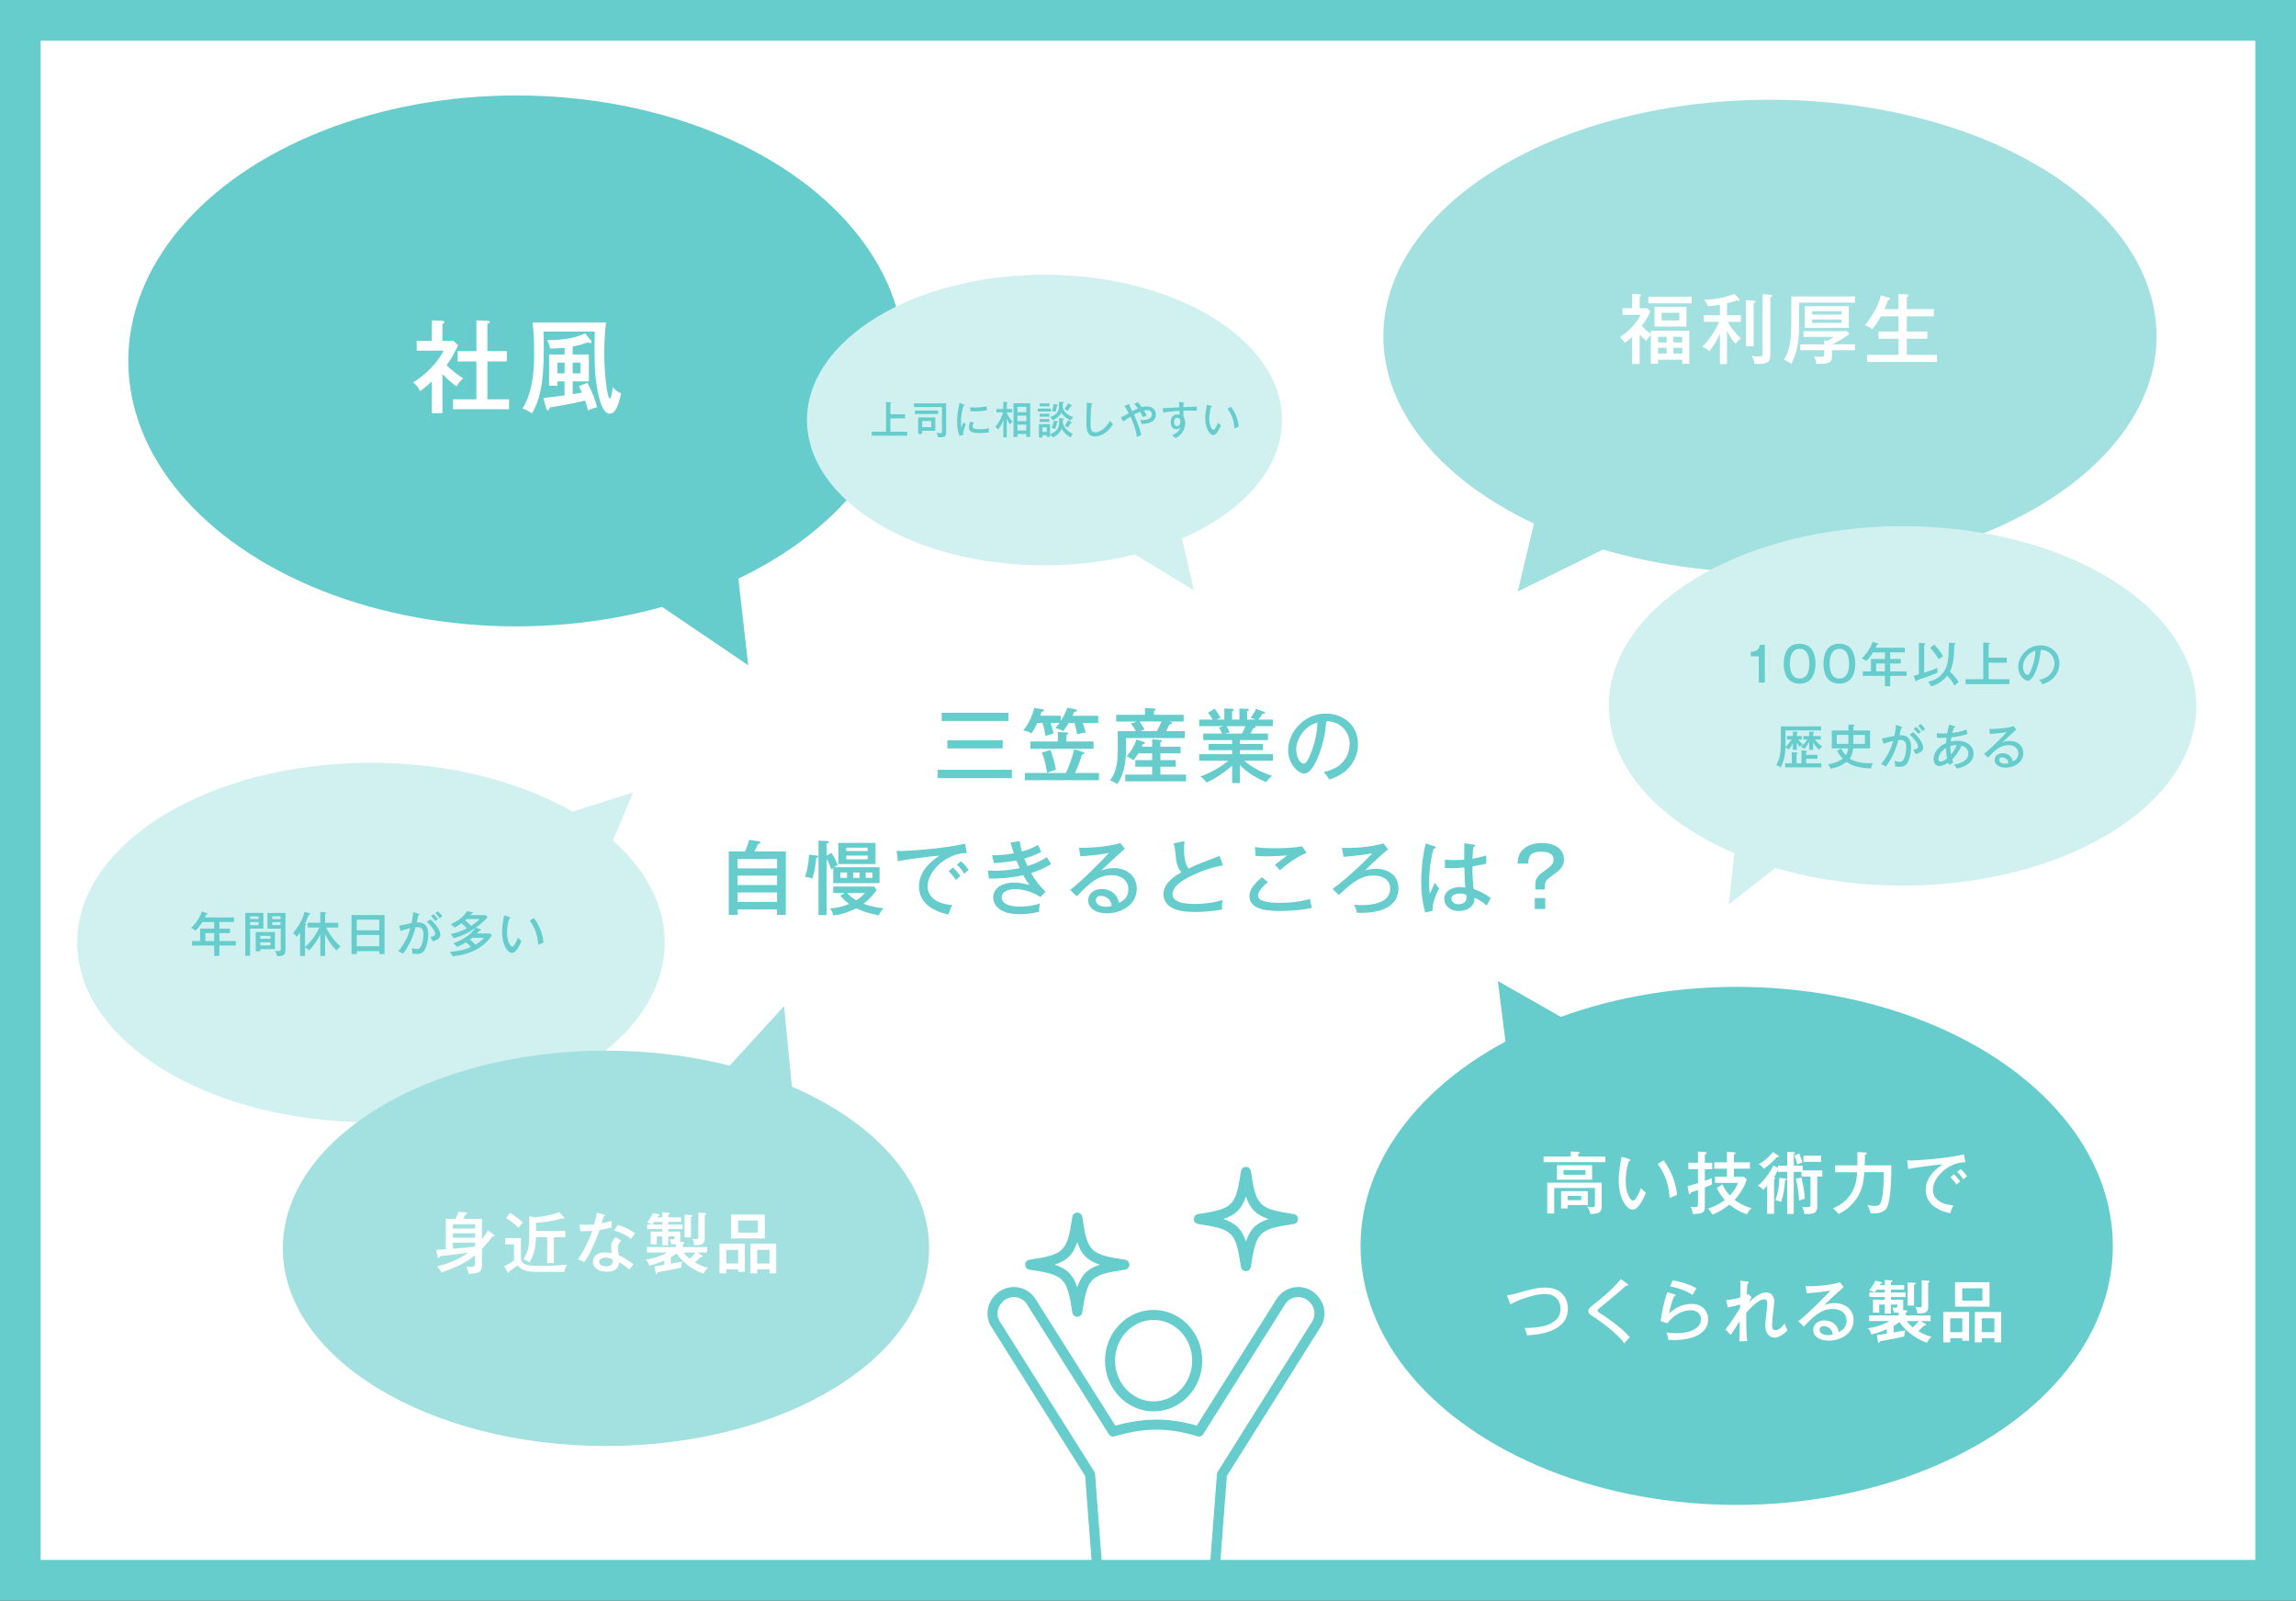 <?xml version="1.0" encoding="UTF-8"?><svg id="_レイヤー_2" xmlns="http://www.w3.org/2000/svg" viewBox="0 0 902.92 629.36"><rect x="0" y="0" width="902.92" height="629.36" fill="#333333" stroke="none"/><defs><style>.cls-1{fill:#fff;}.cls-2{fill:#d1f0f0;}.cls-3{fill:#a3e0e0;}.cls-4{fill:#6cc;}</style></defs><g id="_レイヤー_2-2"><g><rect class="cls-1" x="8" y="8" width="886.92" height="613.37"/><path class="cls-4" d="M886.92,16V613.36H16V16H886.92M902.92,0H0V629.36H902.92V0h0Z"/></g><g><path class="cls-4" d="M397.93,302.68v3.3h-29.21v-3.3h29.21Zm-1.34-22.43v3.23h-26.24v-3.23h26.24Zm-2.27,10.82v3.2h-21.76v-3.2h21.76Z"/><path class="cls-4" d="M420.29,284.25c-.64,1.06-1.44,2.37-2.21,3.26-1.15-.74-2.4-1.09-3.04-1.25,.74-.86,1.09-1.31,1.6-2.02h-3.49c.83,2.46,1.02,3.46,1.15,4.22-1.47,.35-1.76,.45-3.17,.96-.16-1.38-.42-2.78-1.15-5.18h-2.02c-.93,2.02-1.66,3.2-2.34,4.1-1.31-.74-2.21-.96-3.23-1.12,2.56-3.2,3.71-6.34,4.35-8.86l3.23,.51c.19,.03,.58,.13,.58,.48,0,.38-.58,.48-.96,.51-.16,.64-.29,1.02-.48,1.57h8.06v2.02c1.54-2.4,2.14-4.1,2.56-5.18l3.3,.67c.29,.06,.48,.22,.48,.42,0,.42-.64,.51-1.06,.54-.16,.38-.22,.58-.67,1.54h10.11v2.82h-6.05c.54,1.44,.86,2.88,1.09,3.84-1.28,.06-1.92,.22-3.36,.61-.06-.61-.26-1.92-1.02-4.45h-2.27Zm11.9,19.68v2.85h-29.18v-2.85h16.19c1.95-4.26,2.94-8.03,3.26-9.34l3.46,1.12c.32,.1,.51,.22,.51,.45,0,.35-.29,.42-.9,.54-.35,1.12-1.18,3.74-2.78,7.23h9.44Zm-2.14-12.38v2.88h-24.86v-2.88h10.82v-3.74l3.46,.19c.29,0,.64,.03,.64,.38,0,.26-.19,.38-.77,.67v2.5h10.72Zm-16.96,3.36c.93,2.37,1.7,5.06,2.14,7.74-.96,.32-2.62,.86-3.42,1.22-.64-4.19-1.5-6.46-2.11-7.94l3.39-1.02Z"/><path class="cls-4" d="M465.48,281.05v2.66h-5.95l.8,.13c.19,.03,.64,.1,.64,.48,0,.32-.58,.45-1.02,.51-.42,.9-.51,1.06-1.34,2.66h7.33v2.72h-23.13v4.74c0,3.39-.42,9.06-3.46,13.38-1.06-.86-2.56-1.41-2.85-1.5,2.94-3.52,3.07-8.61,3.07-12.19v-7.14h7.14c-.61-1.15-1.12-1.92-1.98-3.01l2.37-.77h-8.16v-2.66h11.33v-2.66l3.52,.19c.19,0,.67,.06,.67,.35,0,.32-.35,.45-.67,.54v1.57h11.71Zm-12.38,12.57v-2.98l3.26,.32c.26,.03,.61,.06,.61,.35,0,.22-.26,.35-.64,.51v1.79h7.94v2.62h-7.94v2.66h6.05v2.59h-6.05v3.07h10.08v2.66h-23.9v-2.66h10.59v-3.07h-6.62v-2.59h6.62v-2.66h-5.44c-.96,1.54-1.41,2.08-1.92,2.75-.77-.64-1.34-.99-2.75-1.6,1.7-1.6,3.36-4.58,3.9-6.62l2.78,.93c.29,.1,.58,.19,.58,.48,0,.42-.51,.42-.86,.42-.13,.38-.19,.54-.38,1.02h4.1Zm-4.9-9.92c.13,.19,1.41,2.14,1.89,3.23l-1.82,.54h6.66c.26-.42,1.25-2.18,1.86-3.78h-8.58Z"/><path class="cls-4" d="M487.62,307.9h-3.07v-6.88c-3.26,3.01-7.62,5.66-10.08,6.66-1.15-1.5-1.82-1.92-2.43-2.34,4.61-1.63,8.8-4.35,11.01-6.21h-11.46v-2.59h12.96v-1.57h-9.28v-2.43h9.28v-1.54h-11.36v-2.56h7.42c-.13-.26-.58-1.34-1.28-2.37l1.76-.54h-9.5v-2.59h5.34c-.74-1.25-1.44-2.18-1.86-2.72l2.62-1.57c.67,.93,1.6,2.27,2.3,3.62-.22,.06-.9,.29-1.57,.67h3.07v-4.38l3.04,.16c.29,0,.64,.06,.64,.42,0,.32-.26,.42-.64,.54v3.26h2.88v-4.35l3.04,.13c.29,0,.67,.1,.67,.38,0,.32-.45,.51-.67,.61v3.23h3.23c-.64-.32-1.15-.48-1.86-.67,1.28-1.86,1.66-2.4,2.14-3.58l3.2,1.25c.16,.06,.29,.22,.29,.35,0,.38-.35,.45-.99,.35-.51,.77-.96,1.47-1.6,2.3h5.7v2.59h-6.98c.13,.1,.19,.19,.19,.32,0,.19-.16,.48-.93,.48-.32,.7-.74,1.54-1.02,2.11h6.82v2.56h-11.04v1.54h9.02v2.43h-9.02v1.57h12.99v2.59h-11.26c2.14,1.92,5.6,4.16,10.94,5.95-1.38,1.09-1.82,1.66-2.24,2.46-2.5-.86-7.23-3.39-10.43-6.69v7.04Zm-5.25-22.37c.48,.83,.93,1.66,1.18,2.46-.29,.03-1.02,.19-1.92,.45h6.78c.51-.9,.99-1.89,1.38-2.91h-7.42Z"/><path class="cls-4" d="M520.58,303.58c9.54-1.98,10.18-9.12,10.18-10.98,0-4.8-3.52-8.99-9.15-9.02-.35,3.68-1.06,8.96-3.52,14.62-1.73,3.94-3.39,5.95-5.22,5.95-2.4,0-6.3-3.84-6.3-9.25,0-6.72,6.02-14.33,14.81-14.33,6.75,0,12.67,4.51,12.67,12,0,4.16-1.82,7.39-3.74,9.47-2.53,2.72-5.6,3.81-7.55,4.48-.9-1.5-1.54-2.24-2.18-2.94Zm-10.85-8.9c0,3.2,1.7,5.57,2.94,5.57s2.14-2.43,2.98-4.51c1.5-3.87,2.3-7.49,2.43-11.62-5.06,1.28-8.35,6.5-8.35,10.56Z"/><path class="cls-4" d="M309.03,334.78v24.96h-3.46v-2.14h-15.52v2.14h-3.46v-24.96h6.43c.77-1.79,1.28-3.23,1.54-4.54l3.84,.54c.22,.03,.67,.19,.67,.48,0,.38-.42,.48-.96,.58-.29,.61-.99,2.21-1.41,2.94h12.32Zm-18.97,6.66h15.52v-3.68h-15.52v3.68Zm15.52,2.85h-15.52v3.71h15.52v-3.71Zm0,6.62h-15.52v3.71h15.52v-3.71Z"/><path class="cls-4" d="M320.81,336.35c.45,.06,.93,.1,.93,.48,0,.35-.48,.48-.77,.54-.26,3.39-.64,5.12-1.5,8.1-1.47-.61-2.3-.64-2.88-.7,1.02-3.04,1.38-5.38,1.57-8.7l2.66,.29Zm6.11-1.06c1.31,1.89,2.11,3.81,2.53,4.9-.45,.19-.86,.42-1.41,.8h17.85v6.27h-18.21v-5.98c-.26,.19-.38,.32-.74,.64-.22-.67-.96-2.62-1.86-4.26v22.17h-3.2v-29.28l3.42,.13c.26,0,.7,.03,.7,.38,0,.29-.42,.51-.93,.67v4.74l1.82-1.18Zm5.28,15.84h-4.54v-2.53h16.03l1.09,1.34c-.77,1.09-2.14,3.04-5.18,5.41,1.47,.58,4.42,1.5,7.84,1.76-.77,.83-1.38,1.73-1.86,2.85-4.9-1.12-6.75-1.79-8.77-2.82-.77,.38-4.8,2.37-9.12,2.82-.19-1.09-.67-1.95-1.28-2.72,3.55-.38,5.41-.9,7.52-1.82-2.08-1.54-2.85-2.5-3.42-3.26l1.7-1.02Zm12.09-19.71v8.32h-14.59v-8.32h14.59Zm-11.2,11.65h-2.62v2.11h2.62v-2.11Zm8.13-8.45v-1.31h-8.42v1.31h8.42Zm-8.42,1.79v1.47h8.42v-1.47h-8.42Zm.32,14.72c1.5,1.63,2.75,2.37,3.62,2.88,1.57-.9,2.53-1.95,3.39-2.88h-7.01Zm4.9-8.06h-2.46v2.11h2.46v-2.11Zm2.43,2.11h2.66v-2.11h-2.66v2.11Z"/><path class="cls-4" d="M380.2,335.42c-7.87-.06-15.42,7.01-15.42,13.06,0,1.95,.9,6.62,9.7,7.42-.86,1.7-1.22,2.78-1.5,3.68-5.02-1.02-11.58-3.9-11.58-11.07,0-6.75,6.14-10.81,8.06-12.06-3.78,.22-14.46,1.7-16.35,2.21l-.51-4.1c.61,.03,1.12,.06,1.82,.06,1.66,0,15.87-.74,25.09-2.88l.7,3.68Zm-5.41,5.66c.67,.67,2.18,2.37,2.91,3.42-.74,.48-1.47,1.25-1.73,1.54-1.31-1.86-2.14-2.75-2.91-3.49l1.73-1.47Zm3.17-2.43c.99,.83,2.37,2.46,3.04,3.39-.74,.42-1.41,1.15-1.76,1.5-1.09-1.57-1.7-2.34-2.94-3.58l1.66-1.31Z"/><path class="cls-4" d="M401,330.69c.19,1.44,.42,2.59,.86,4.13,3.49-.93,5.47-2.11,6.37-2.62,.42,.96,.48,1.12,1.22,2.72-.93,.54-2.56,1.5-6.62,2.69,.48,1.25,.9,2.14,1.25,2.91,.64-.19,4.32-1.25,7.58-3.49,.35,.58,1.15,1.79,1.73,2.69-3.23,2.14-7.39,3.39-7.9,3.55,1.7,3.07,3.39,5.09,5.7,7.36l-2.02,2.11c-4.64-3.14-9.15-3.14-9.98-3.14-2.02,0-5.25,.67-5.25,3.26,0,2.78,3.62,3.62,7.07,3.62,.26,0,4.64,0,7.9-1.25-.22,1.31-.29,2.02-.19,3.23-3.36,.99-7.01,.99-7.9,.99-8.22,0-10.24-4.03-10.24-6.59,0-3.39,3.23-5.82,8.19-5.82,2.53,0,4.51,.54,6.05,.96-.64-.93-1.34-1.92-2.4-3.9-5.57,1.25-11.1,1.47-13.5,1.34l-.42-3.17c.64,.03,1.54,.1,2.78,.1,3.68,0,6.88-.42,9.73-1.06-.77-1.6-1.02-2.3-1.28-2.98-2.5,.51-6.14,.9-8.86,1.02l-.7-3.07c3.94,.06,7.26-.51,8.54-.77-.67-1.92-.99-3.07-1.31-4.19l3.62-.64Z"/><path class="cls-4" d="M442.34,333.76c-1.15,.93-8.22,7.46-9.25,8.51,.99-.35,2.59-.93,4.96-.93,4.58,0,8.99,2.69,8.99,8.1,0,6.78-6.75,9.7-11.74,9.7-4.13,0-7.36-1.86-7.36-5.12,0-2.59,2.21-4.48,5.34-4.48,.38,0,5.79,0,6.72,5.5,.77-.35,3.74-1.63,3.74-5.31,0-3.14-2.27-5.6-6.53-5.6-5.38,0-8.7,3.04-13.76,8.32l-2.59-2.53c3.17-2.21,13.79-12.67,15.17-14.53-3.26,.7-8.9,1.15-11.17,1.31l-.54-3.36c3.01,.13,11.74-.29,16.25-1.89l1.76,2.3Zm-6.46,19.65c-.67-.61-1.82-1.15-2.94-1.15-.93,0-1.98,.42-1.98,1.76,0,1.98,2.62,2.53,3.9,2.53,1.02,0,1.86-.19,2.3-.32-.1-.83-.22-1.86-1.28-2.82Z"/><path class="cls-4" d="M480.97,340.29c-4.48,.64-8.99,2.43-12.42,4.06-3.36,1.6-7.46,4.19-7.46,7.23,0,3.87,6.82,3.87,8.96,3.87s7.14-.32,10.75-1.63c-.13,.54-.32,1.44-.22,3.81-3.17,.61-7.55,.96-10.43,.96-5.66,0-7.9-.93-9.28-1.63-1.98-1.06-3.33-2.98-3.33-5.28,0-3.36,2.37-6.11,7.07-8.74-1.79-1.89-2.02-3.97-2.46-8.32-.06-.67-.19-1.79-.64-2.98l4.32-.93c-.13,1.38-.19,2.18-.19,3.1,0,2.3,.19,5.6,1.73,7.71,1.57-.77,3.78-1.7,5.15-2.24,1.12-.45,6.69-2.59,7.07-2.75l1.38,3.74Z"/><path class="cls-4" d="M498.6,346.85c-.54,.45-3.84,3.17-3.84,5.18,0,1.12,.7,1.63,.96,1.76,2.14,1.22,6.53,1.22,7.46,1.22,6.56,0,10.46-1.12,11.97-1.54,.32,1.7,.42,2.34,.77,3.49-4.83,1.18-11.68,1.25-12.61,1.25-7.42,0-11.94-1.5-11.94-5.89,0-1.25,.26-3.52,4.86-7.39l2.37,1.92Zm15.2-11.49c-3.14,1.22-7.39,4.03-10.43,6.85-.32-.35-1.7-1.92-1.98-2.21,.45-.32,4.35-3.3,4.77-3.65-1.47,.1-4.35,.35-8.19,.35-2.24,0-3.42-.1-4.19-.16l-.26-3.49c1.6,.32,4.19,.48,8.45,.48,.93,0,6.05,0,10.08-.77l1.76,2.59Z"/><path class="cls-4" d="M545.86,333.95c-1.82,1.47-6.11,5.34-8.99,8.29,.9-.26,2.27-.64,4.29-.64,3.07,0,8.77,1.38,8.77,7.68,0,8.48-9.31,9.66-14.59,9.66-.83,0-1.31-.03-1.73-.06-.26-1.34-.48-1.92-1.15-3.17,.83,.1,1.73,.19,3.14,.19,3.84,0,11.1-.8,11.1-6.5,0-4.77-5.15-5.15-6.37-5.15-4.32,0-7.46,1.6-13.82,7.68l-2.46-2.4c4.74-3.46,11.42-9.47,15.61-14.01-2.94,.58-9.38,1.28-11.3,1.38l-.64-3.52c8.03,.29,14.62-1.15,16.29-1.79l1.86,2.37Z"/><path class="cls-4" d="M564.2,332.8c.35,.13,.42,.19,.42,.45,0,.22-.26,.45-.86,.51-1.76,6.34-1.76,11.9-1.76,13.15,0,2.24,.13,3.52,.26,4.61,.35-.67,1.66-3.78,1.98-4.42,.54,.86,1.02,1.47,1.73,2.18-.61,1.12-2.69,4.93-2.62,8.9l-2.88,.58c-.42-1.5-1.57-5.66-1.57-12.22,0-3.84,.42-9.25,1.79-14.91l3.52,1.18Zm15.58-.64c.32,.06,.38,.19,.38,.32,0,.42-.45,.48-.74,.54-.13,1.02-.26,2.18-.32,4.61,2.85-.48,4.16-.9,5.38-1.28l.03,3.23c-.99,.22-2.66,.64-5.47,1.09,0,3.49,.26,7.46,.48,8.86,1.12,.42,4.29,1.57,6.72,3.65-.45,.67-1.15,2.05-1.57,2.91-2.14-1.98-4-2.78-4.83-3.1,.16,4.03-3.62,5.22-6.24,5.22-3.39,0-5.63-2.27-5.63-4.7,0-3.39,3.49-4.74,6.21-4.74,.83,0,1.47,.1,2.05,.19-.19-2.14-.22-2.72-.35-7.87-1.98,.19-3.81,.29-5.25,.29-1.02,0-1.7-.03-2.4-.06v-3.33c.96,.1,2.14,.19,3.87,.19s3.01-.1,3.71-.16c0-1.73,.03-4.35,.06-6.46l3.9,.61Zm-5.66,19.2c-.42,0-3.33,0-3.33,2.11,0,1.47,1.73,2.08,2.91,2.08,1.41,0,3.01-.77,3.01-2.66,0-.29-.03-.54-.13-1.06-.45-.19-1.18-.48-2.46-.48Z"/><path class="cls-4" d="M603.78,347.81c0-2.02,.64-3.26,3.17-5.06,2.72-1.95,4-2.88,4-4.77,0-2.46-2.37-3.1-4.8-3.1-4.83,0-5.02,2.34-5.18,4.7h-4.16c.1-1.66,.19-3.23,1.57-4.96,2.11-2.62,5.6-3.14,7.97-3.14,6.11,0,8.7,3.1,8.7,6.43,0,2.72-1.41,4.06-4.16,6.05-3.04,2.14-3.39,2.66-3.39,4.74v1.06h-3.71v-1.95Zm3.9,9.6h-4.1v-4.29h4.1v4.29Z"/></g></g><g id="_レイヤー_1-2"><g><ellipse class="cls-4" cx="203.05" cy="141.91" rx="152.6" ry="104.38"/><g><path class="cls-1" d="M173.99,162.46h-4.16v-12.48c-2,1.88-3.48,2.96-4.6,3.8-.84-1.72-1.72-2.56-2.76-3.4,4.64-2.8,10-8.12,11.96-12.52h-10.56v-3.84h5.96v-8.04l4.04,.16c.52,.04,.88,.28,.88,.6s-.44,.52-.76,.68v6.6h4.36l1.8,1.76c-2.36,4.76-3.08,5.92-4.52,7.76,2.36,2.52,5,4.24,6.52,5.2-.92,.8-2.04,2.16-2.6,3.2-.88-.64-3.08-2.2-5.56-4.84v15.36Zm6-20.32v-4.08h7.36v-12.12l4.56,.24c.32,0,.64,.12,.64,.44,0,.36-.28,.48-.88,.64v10.8h7.64v4.08h-7.64v14.88h8.52v3.88h-22.04v-3.88h9.2v-14.88h-7.36Z"/><path class="cls-1" d="M238.34,126.83c-.52,4.08-.72,8.16-.72,12.28,0,7.44,1.16,17.6,2.2,17.6,.48,0,.96-2.24,1.12-4.52,.88,1.12,2.04,1.96,3.28,2.44-.6,3.24-1.88,8.04-4.36,8.04-3.08,0-4.32-6.36-4.84-8.96-1.12-5.76-1.32-10.96-1.16-23.32h-20.12c.04,1.36,.12,3.52,.12,6.76,0,14.2-1.76,20.44-4.64,25.44-.92-.68-2.52-1.64-3.76-2,4.6-6.8,4.6-18.36,4.6-22,0-1.84,0-6.76-.6-11.76h28.88Zm-13.12,12.56h6.36v10.56h-6.36v5.04c1-.16,2.8-.44,3.64-.6-.68-1.48-.88-1.88-1.24-2.56l3.4-1.28c1.84,3.56,3,6.4,3.8,9.6-1.48,.32-2.28,.6-3.6,1.24-.16-.76-.36-1.72-1.08-3.88-2.92,.68-8.12,1.8-13.96,2.72-.04,.36-.28,1.08-.76,1.08-.24,0-.52-.36-.6-.64l-1.12-4.16c1.32-.12,7.12-.88,8.32-1.04v-5.52h-2.8v1.68h-3.28v-12.24h6.08v-2.64c-2.92,.28-4.44,.32-5.68,.32-.28-1.44-.56-2.16-1.2-3.32,3.24,.04,10.16-.24,14.96-2.68l2.24,2.76c.2,.24,.28,.48,.28,.68,0,.24-.2,.4-.48,.4-.24,0-.44-.08-.92-.32-1.4,.52-3.12,1.08-6,1.68v3.12Zm-3.2,3.2h-2.8v4.2h2.8v-4.2Zm3.2,4.2h3.04v-4.2h-3.04v4.2Z"/></g><polyline class="cls-4" points="252.97 233.61 294.24 261.58 289.53 220.09"/></g><g><path class="cls-4" d="M434.55,535.01c0,11,8.58,19.95,19.12,19.95s19.12-8.95,19.12-19.95-8.58-19.95-19.12-19.95-19.12,8.95-19.12,19.95Zm19.12-16.01c8.37,0,15.17,7.18,15.17,16.01s-6.81,16.01-15.17,16.01-15.17-7.18-15.17-16.01,6.81-16.01,15.17-16.01Z"/><path class="cls-4" d="M518.04,509.4l-.3-.3c-2.08-2.13-4.97-3.23-7.94-3.01-2.97,.22-5.67,1.72-7.42,4.14-.02,.03-.05,.07-.07,.1l-31.68,50.23c-5.38-1.58-10.69-2.37-15.81-2.37-3.62,0-9.3,.42-16.2,2.38l-31.69-50.24s-.05-.07-.07-.1c-1.74-2.41-4.45-3.92-7.42-4.14-2.97-.22-5.86,.88-7.94,3.01l-.3,.3c-3.36,3.45-3.8,8.81-1.06,12.76l36.6,58.19,2.72,35.77c.08,1.09,1.03,1.9,2.12,1.82,1.09-.08,1.9-1.03,1.82-2.12l-2.76-36.25c-.02-.32-.13-.63-.3-.9l-36.88-58.64s-.04-.06-.06-.08c-1.69-2.41-1.43-5.68,.62-7.79l.3-.3c1.26-1.3,3.02-1.96,4.83-1.83,1.79,.13,3.41,1.03,4.48,2.47l32.44,51.45c.47,.75,1.38,1.09,2.22,.84l.29-.09c6.97-2.11,12.67-2.56,16.23-2.56,5.06,0,10.34,.85,15.71,2.52,.18,.05,.31,.1,.41,.13,.84,.25,1.75-.09,2.22-.84l32.44-51.45c1.06-1.44,2.69-2.34,4.48-2.47,1.8-.13,3.57,.54,4.83,1.83l.3,.3c2.05,2.11,2.31,5.38,.62,7.79-.02,.03-.04,.06-.06,.08l-36.88,58.64c-.17,.27-.27,.58-.3,.9l-2.76,36.25c-.08,1.09,.73,2.03,1.82,2.12,.05,0,.1,0,.15,0,1.02,0,1.88-.79,1.96-1.82l2.72-35.77,36.6-58.19c2.74-3.95,2.3-9.31-1.06-12.76Z"/><path class="cls-4" d="M471.16,481.27c13.71,2.04,14.82,3.14,16.86,16.86,.14,.97,.97,1.68,1.95,1.68s1.81-.72,1.95-1.68c2.04-13.71,3.14-14.82,16.86-16.86,.97-.14,1.68-.97,1.68-1.95s-.72-1.81-1.68-1.95c-13.72-2.04-14.82-3.14-16.86-16.86-.14-.97-.97-1.68-1.95-1.68s-1.81,.72-1.95,1.68c-2.04,13.71-3.14,14.82-16.86,16.86-.97,.14-1.68,.97-1.68,1.95s.72,1.81,1.68,1.95Zm18.81-10.84c1.59,4.87,4.02,7.3,8.89,8.89-4.87,1.59-7.3,4.02-8.89,8.89-1.59-4.87-4.02-7.3-8.89-8.89,4.87-1.59,7.3-4.02,8.89-8.89Z"/><path class="cls-4" d="M404.84,499.23c13.72,2.04,14.82,3.14,16.86,16.86,.14,.97,.97,1.68,1.95,1.68s1.81-.72,1.95-1.68c2.04-13.71,3.14-14.82,16.86-16.86,.97-.14,1.68-.97,1.68-1.95s-.72-1.81-1.68-1.95c-13.71-2.04-14.82-3.14-16.86-16.86-.14-.97-.97-1.68-1.95-1.68s-1.81,.72-1.95,1.68c-2.04,13.71-3.14,14.82-16.86,16.86-.97,.14-1.68,.97-1.68,1.95s.72,1.81,1.68,1.95Zm18.81-10.84c1.59,4.87,4.02,7.3,8.89,8.89-4.87,1.59-7.3,4.02-8.89,8.89-1.59-4.87-4.02-7.3-8.89-8.89,4.87-1.59,7.3-4.02,8.89-8.89Z"/></g><g><ellipse class="cls-3" cx="696.05" cy="132.21" rx="152.04" ry="93"/><g><path class="cls-1" d="M649.2,130.06h15.12v12.96h-2.76v-1.59h-9.51v1.59h-2.85v-11.34c-.18,.24-1.32,1.5-1.8,2.37-.84-.66-1.5-1.26-2.58-2.49v11.55h-2.97v-10.65c-1.5,1.47-2.37,2.04-2.88,2.4-.24-.42-.75-1.26-1.98-2.31,3.72-2.19,6.9-6.12,8.19-8.73h-7.14v-2.64h3.81v-5.58l3.03,.12c.48,.03,.51,.24,.51,.36,0,.21-.06,.27-.57,.57v4.53h3.03l1.17,1.41c-1.11,2.31-1.83,3.45-3.42,5.55,1.38,1.41,2.37,2.25,3.6,3.18v-1.26Zm16.05-13.35v2.55h-17.04v-2.55h17.04Zm-2.04,11.7h-12.57v-7.74h12.57v7.74Zm-7.77,6.24v-2.22h-3.39v2.22h3.39Zm0,4.38v-2.28h-3.39v2.28h3.39Zm-1.98-16.05v3h6.96v-3h-6.96Zm8.1,11.67v-2.22h-3.48v2.22h3.48Zm-3.48,2.1v2.28h3.48v-2.28h-3.48Z"/><path class="cls-1" d="M679.17,143.17h-2.79v-12c-.99,2.31-2.16,4.38-4.17,6.93-1.26-1.05-1.62-1.32-2.79-1.74,3.75-3.69,5.67-7.53,6.63-9.81h-6v-2.61h6.33v-4.11c-1.47,.24-3.21,.48-4.68,.57-.54-1.11-.81-1.65-1.47-2.55,3.84-.09,7.62-.63,11.85-2.31l1.83,1.98c.12,.12,.21,.39,.21,.51,0,.18-.09,.3-.36,.3-.21,0-.36-.09-.78-.24-1.53,.6-3.09,.99-3.81,1.2v4.65h5.43v2.61h-5.13c1.56,2.88,3.24,4.71,5.16,6.45-.9,.75-1.47,1.35-2.1,2.16-1.35-1.5-2.28-2.88-3.36-5.07v13.08Zm10.47-24.93c.42,.03,.72,.03,.72,.39,0,.3-.12,.33-.72,.51v17.04h-3.06v-18.15l3.06,.21Zm6.72-2.31c.33,.03,.63,.21,.63,.39,0,.24-.3,.39-.78,.57v22.32c0,3.27-.96,4.08-6.21,3.9-.21-1.41-.69-2.43-1.11-3.15,1.41,.24,2.46,.24,2.79,.24,1.2,0,1.47-.27,1.47-1.38v-23.16l3.21,.27Z"/><path class="cls-1" d="M729.5,116.56v2.43h-21.96v7.02c0,5.94-.12,11.19-3.06,17.1-1.65-1.2-2.25-1.44-2.97-1.59,1.77-3.06,2.94-5.85,2.94-15.06v-9.9h25.05Zm-9.06,23.43c0,2.31-.69,3.24-6.12,3.09-.09-1.11-.45-2.01-.93-2.97,1.35,.21,2.16,.21,2.34,.21,1.65,0,1.65-.36,1.65-1.23v-1.38h-9.39v-2.31h9.39v-1.56l1.26,.18c.63-.33,1.77-.96,2.43-1.56h-11.82v-2.25h17.07l.96,1.08c-2.04,1.59-3.6,2.49-6.69,4.11h8.91v2.31h-9.06v2.28Zm6.63-19.59v8.52h-17.37v-8.52h17.37Zm-2.94,3.3v-1.32h-11.49v1.32h11.49Zm-11.49,1.92v1.35h11.49v-1.35h-11.49Z"/><path class="cls-1" d="M746.6,121.54v-5.91l3.18,.12c.27,0,.75,.03,.75,.42,0,.36-.33,.45-.66,.57v4.8h10.62v2.85h-10.62v5.97h8.07v2.85h-8.07v6.33h11.88v2.79h-27.48v-2.79h12.33v-6.33h-7.83v-2.85h7.83v-5.97h-6.93c-1.5,2.73-2.91,4.47-3.42,5.1-.39-.33-1.14-.99-2.82-1.62,5.1-6.27,6.12-11.25,6.21-11.76l3.03,.9c.3,.09,.63,.18,.63,.51,0,.42-.45,.45-.78,.42-.6,1.65-.75,2.01-1.44,3.6h5.52Z"/></g><polyline class="cls-3" points="607.81 186.74 596.86 232.61 646.04 208.37"/></g><g><ellipse class="cls-2" cx="410.75" cy="165.16" rx="93.4" ry="57.13"/><g><path class="cls-4" d="M355.91,162.91v1.6h-5.76v5.24h6.6v1.57h-13.93v-1.57h5.62v-11.66l1.81,.12c.15,.02,.29,.09,.29,.18,0,.14-.09,.17-.4,.26v4.25h5.76Z"/><path class="cls-4" d="M372.06,158.6v11.58c0,.88-.18,1.31-.93,1.59-.47,.17-1.86,.18-2.3,.15-.05-.31-.14-.99-.55-1.72,.24,.05,.7,.14,1.31,.14,.85,0,.85-.2,.85-.84v-9.45h-11.01v-1.45h12.62Zm-3.14,2.83v1.37h-9.12v-1.37h9.12Zm-1.11,2.73v5.21h-5.14v1.23h-1.59v-6.45h6.72Zm-5.14,1.37v2.44h3.57v-2.44h-3.57Z"/><path class="cls-4" d="M378.97,159.04c.21,.08,.34,.12,.34,.26,0,.15-.18,.17-.37,.18-.7,2.15-1.02,4.36-1.02,6.59,0,1.01,.06,1.46,.17,2.07,.17-.5,.61-1.63,.88-2.12,.12,.18,.32,.53,.85,.88-.2,.43-1.13,2.42-1.05,4.07l-1.43,.41c-.41-1.11-.95-2.74-.95-5.66,0-2.67,.37-4.42,.96-7.3l1.62,.61Zm3.98,7.06c-.18,.37-.47,.91-.47,1.55,0,.95,1.1,1.13,2.71,1.13,.5,0,2.13,0,3.77-.41-.06,.29-.15,.84-.14,1.68-1.01,.15-2.55,.23-3.58,.23-1.86,0-4.25-.18-4.25-2.16,0-.79,.26-1.55,.59-2.29l1.37,.27Zm-1.39-5.94c.41,.03,.87,.08,1.65,.08,1.8,0,3.26-.11,4.74-.49,.05,.3,.15,1.34,.18,1.55-1.62,.32-3.28,.44-4.94,.44-.75,0-1.23-.05-1.63-.06v-1.52Z"/><path class="cls-4" d="M395.93,171.97h-1.36v-6.92c-.34,.95-.96,2.47-2,3.84-.35-.44-.69-.7-1.19-.99,1.98-2.29,2.88-4.91,3.12-5.78h-2.64v-1.28h2.7v-2.82l1.36,.09c.09,0,.29,.08,.29,.2,0,.15-.17,.24-.29,.31v2.23h2.13v1.28h-2.13v.18c.3,.73,1.11,2.35,2.36,3.49-.56,.43-.76,.59-1.14,1.11-.58-.87-1.1-2.09-1.22-2.38v7.44Zm4.19-1.34v1.19h-1.54v-13.25h6.55v13.23h-1.54v-1.17h-3.48Zm3.48-8.57v-2.12h-3.48v2.12h3.48Zm0,3.54v-2.18h-3.48v2.18h3.48Zm0,3.66v-2.3h-3.48v2.3h3.48Z"/><path class="cls-4" d="M413.24,160.66v1.14h-5.12v-1.14h5.12Zm4.89,3.86c.06,0,.26,0,.26,.17,0,.12-.2,.2-.38,.24,0,.21-.03,1.2-.03,1.34,0,.38,.46,1.4,.85,1.95,.67,.93,2.1,2,3.16,2.45-.34,.29-.58,.53-.98,1.3-.98-.5-2.53-1.58-3.48-3.38-.53,1.37-1.84,2.71-3.52,3.43-.34-.66-.73-.99-1.04-1.25v1.01h-1.33v-.66h-1.68v.9h-1.39v-5.23h4.39v3.96c3.54-1.46,3.6-3.11,3.57-6.33l1.59,.09Zm-5.43-5.9v1.13h-3.86v-1.13h3.86Zm-.02,4.08v1.13h-3.84v-1.13h3.84Zm0,2.06v1.13h-3.84v-1.13h3.84Zm-1.04,5.09v-1.83h-1.68v1.83h1.68Zm6.45-11.8c.08,0,.3,.02,.3,.17,0,.12-.21,.2-.43,.27,0,1.02-.05,1.37-.06,1.66,.27,1.1,1.01,2.76,4.18,3.9-.41,.34-.76,.76-1.01,1.23-.85-.41-2.71-1.3-3.66-3-.35,.7-1.33,2.06-3.51,2.91-.41-.76-.73-1.05-.91-1.2,3.11-1.01,3.49-2.61,3.49-4.86,0-.46-.02-.73-.03-1.14l1.63,.06Zm-2.24,7.65c.11,.02,.27,.06,.27,.18,0,.2-.24,.24-.44,.27-.35,1.65-.61,2.21-.75,2.52-.34-.18-.9-.4-1.46-.41,.49-.88,.82-1.95,.95-2.85l1.43,.29Zm-.05-6.62c.11,.02,.26,.05,.26,.2,0,.18-.24,.21-.4,.23-.08,.56-.3,1.62-.62,2.42-.44-.2-.88-.32-1.4-.33,.52-1.13,.66-2.36,.7-2.77l1.46,.26Zm5.61,.26c.06,.03,.17,.11,.17,.21,0,.12-.12,.18-.24,.18-.08,0-.14,0-.24-.03-.27,.49-.91,1.43-1.34,1.92-.37-.35-.61-.55-1.17-.85,.27-.29,.75-.76,1.45-2.18l1.39,.75Zm-.17,6.55c.06,.03,.21,.12,.21,.26,0,.21-.24,.21-.43,.21-.24,.53-.66,1.23-1.07,1.77-.32-.26-.62-.49-1.19-.72,.27-.38,.67-.96,1.17-2.15l1.3,.62Z"/><path class="cls-4" d="M429.27,158.58c.23,.03,.37,.05,.37,.2s-.23,.23-.38,.26c-.32,1.98-.4,5.66-.4,6.74,0,2.83,.2,4.19,1.84,4.19,3.05,0,5.37-3.54,5.82-4.53,.46,.61,.72,.93,1.2,1.34-2.5,3.99-5.43,4.82-7.16,4.82-3.2,0-3.34-3.03-3.34-5.84,0-1.04,.18-5.62,.18-6.57,0-.44-.02-.61-.05-.87l1.91,.26Z"/><path class="cls-4" d="M440.78,164.18c.61-.26,.87-.41,3.11-1.69-.55-1.08-1.11-2.09-1.72-2.87l1.66-.66q.15-.06,.21-.06c.09,0,.2,.06,.2,.18s-.08,.18-.12,.24c.17,.38,.99,2.04,1.16,2.39,1.33-.69,1.46-.76,2.26-1.08-.69-.98-1.11-1.42-1.49-1.83l1.31-.66c.29,.29,.84,.82,1.65,1.95,1.04-.27,1.69-.27,2.01-.27,2.41,0,3.54,1.56,3.54,3.2,0,3.54-4.44,3.64-5.62,3.66-.18-.53-.32-1.01-.64-1.52,3.46,.17,4.71-.88,4.71-2.16,0-.96-.7-1.75-1.95-1.75-.08,0-.47,0-1.19,.15,.67,1.1,.9,1.62,1.08,1.97-.52,.23-1.37,.62-1.52,.7-.23-.56-.49-1.19-1.07-2.19-1.22,.47-2.26,1.05-2.44,1.14,2.12,4.54,2.76,7.39,2.9,8.02-.14,.05-1.14,.53-1.72,.81-.47-3.72-2.33-7.65-2.53-8.03-1.23,.78-1.86,1.19-2.79,1.91l-.98-1.54Z"/><path class="cls-4" d="M465.33,158.25c.37,.05,.37,.11,.37,.18,0,.11-.11,.17-.26,.24-.05,.43-.05,.53-.08,1.43,.84-.03,4.53-.2,5.29-.23-.02,.29-.03,1.11,.02,1.63-.5-.02-1.81-.05-3.17-.05-.35,0-1.19,0-2.1,.03-.02,1.65-.02,1.83,.03,2.36,.66,1.07,.66,2.39,.66,2.59,0,.98-.34,2.56-1.37,3.87-.9,1.14-1.86,1.65-2.44,1.95-.41-.41-.52-.49-1.4-1.1,2.07-.82,2.94-1.81,3.37-3.12-.47,.47-1.04,.75-1.69,.75-1.43,0-2.16-1.27-2.16-2.84,0-1.86,1.08-3,2.48-3,.5,0,.78,.12,.98,.21v-1.6c-1.45,.08-4.09,.24-6.43,.66l-.14-1.72c.59,.02,1.19-.03,6.52-.32-.02-.12-.05-1.17-.23-2.13l1.77,.2Zm-3.61,7.68c0,.21,0,1.62,1.14,1.62,.79,0,1.34-.81,1.34-1.81,0-.47-.21-1.49-1.25-1.49-.87,0-1.23,.84-1.23,1.69Z"/><path class="cls-4" d="M476.3,159.62c.21,.06,.32,.09,.32,.24,0,.18-.2,.21-.34,.21-.73,2.1-.73,4.21-.73,4.57,0,2.48,.95,4.38,1.66,4.38,.66,0,1.45-1.95,1.8-2.83,.43,.5,.69,.75,1.11,1.04-.27,.67-1.54,3.83-3,3.83-1.25,0-3.14-2.32-3.14-6.65,0-1.84,.34-3.67,.66-5.29l1.66,.5Zm7.8,.31c2.15,2.88,2.84,5.73,3.03,7.8-.24,.08-1.27,.53-1.68,.72-.14-2.41-.73-5.15-2.7-7.68l1.34-.84Z"/></g><polyline class="cls-2" points="434.98 211.14 469.54 232.13 460.68 193.91"/></g><g><ellipse class="cls-4" cx="682.97" cy="489.88" rx="147.93" ry="101.85"/><g><path class="cls-1" d="M631.31,454.75v2.21h-24.28v-2.21h10.68v-1.97l2.9,.11c.24,0,.56,.03,.56,.35,0,.35-.37,.37-.53,.4v1.12h10.68Zm-1.43,10.28v9.19c0,2.28-.72,3.08-4.46,3.13-.29-1.43-.69-2.18-1.35-2.95,1.17,.24,2.05,.27,2.2,.27,.9,0,.93-.32,.93-1.17v-6.38h-15.99v10.04h-2.74v-12.14h21.41Zm-3.77-6.85v5.69h-13.84v-5.69h13.84Zm-1.67,10.17v5.47h-7.94v1.33h-2.58v-6.8h10.52Zm-9.56-8.26v1.81h8.63v-1.81h-8.63Zm1.62,10.12v1.7h5.34v-1.7h-5.34Z"/><path class="cls-1" d="M640.61,455.7c.37,.11,.56,.16,.56,.43,0,.32-.35,.37-.58,.37-1.28,3.67-1.28,7.33-1.28,7.97,0,4.33,1.65,7.62,2.9,7.62,1.14,0,2.52-3.4,3.13-4.94,.74,.88,1.2,1.3,1.94,1.81-.48,1.17-2.68,6.67-5.23,6.67-2.18,0-5.47-4.04-5.47-11.58,0-3.21,.58-6.4,1.14-9.22l2.9,.88Zm13.6,.53c3.75,5.02,4.94,9.99,5.29,13.6-.43,.13-2.2,.93-2.92,1.25-.24-4.2-1.28-8.98-4.7-13.39l2.34-1.46Z"/><path class="cls-1" d="M673.35,457.19v2.52h-2.9v4.6c1.25-.45,1.62-.61,2.79-1.09-.03,.29-.05,.61-.05,1.09,0,.77,.05,1.04,.13,1.35-1.12,.56-2.52,1.09-2.87,1.22v7.36c0,2.15-.37,3.19-4.78,3.08-.05-.56-.16-1.73-.88-2.84,.72,.11,1.09,.16,1.67,.16,1.2,0,1.28-.16,1.28-1.54v-5.21c-1.04,.37-1.78,.64-2.74,.93-.03,.19-.11,.74-.5,.74-.24,0-.29-.27-.35-.48l-.53-2.68c2.02-.53,2.55-.69,4.12-1.2v-5.5h-3.77v-2.52h3.77v-4.38l2.9,.19c.45,.03,.5,.21,.5,.37,0,.35-.32,.48-.69,.58v3.24h2.9Zm12.43,5.5l1.14,1.09c-1.01,3.48-3.43,6.56-4.76,8,1.51,1.2,3.59,2.44,6.61,3.29-1.22,1.25-1.49,1.78-1.75,2.39-2.71-.82-5.34-2.5-6.91-3.8-1.38,1.09-3.83,2.87-6.75,3.93-.58-1.22-1.12-1.86-1.67-2.44,.98-.27,3.32-.88,6.61-3.32-1.97-2.34-2.58-3.48-3.13-4.7l2.15-1.46c.4,.82,1.2,2.52,2.95,4.41,.64-.64,2.44-2.68,3.21-4.97h-9.03v-2.42h4.7v-3.16h-4.99v-2.52h4.99v-4.14l2.95,.21c.13,0,.43,.11,.43,.32,0,.32-.32,.43-.66,.53v3.08h6.3v2.52h-6.3v3.16h3.91Z"/><path class="cls-1" d="M699.2,458.36h3.64v-5.47l2.39,.11c.58,.03,.66,.19,.66,.32,0,.21-.13,.29-.48,.48v4.57h3.53v1.83h7.7v2.42h-1.97v11.82c0,2.92-2.26,2.92-3.88,2.92-.32,0-.88,0-1.25-.08-.05-1.09-.32-1.75-.9-2.79,.43,.05,1.04,.16,1.99,.16,1.17,0,1.35-.16,1.35-.98v-11.05h-3.53v-1.83h-3.05v16.52h-2.58v-16.52h-3.64v-.77c-.19,.43-.53,1.25-1.57,2.79,.5,.21,.56,.24,.56,.4,0,.21-.19,.32-.5,.45v13.6h-2.71v-11.08c-.8,.9-1.12,1.22-1.51,1.67-.77-.82-1.17-1.12-2.15-1.65,2.23-1.67,4.6-4.94,6.11-7.92l1.78,.88v-.8Zm.05-4.06c.13,.08,.29,.24,.29,.4,0,.29-.16,.27-.77,.27-2.15,2.5-4.28,3.98-5.13,4.6-.64-.88-1.01-1.27-2.02-1.78,.96-.56,3.29-1.91,5.63-4.83l1.99,1.35Zm2.66,9.06c.24,.03,.72,.08,.72,.37,0,.24-.13,.29-.64,.4-.19,2.98-.56,5.5-1.54,8.5-.82-.45-1.25-.53-2.26-.64,1.09-3.27,1.46-5.34,1.57-8.85l2.15,.21Zm5.66-9.8c.69,1.67,.9,2.26,1.25,3.53-.66,.16-1.3,.42-2.05,.77-.35-1.59-.56-2.2-1.09-3.53l1.89-.77Zm.85,9.46c.21,.85,1.22,4.73,1.35,8.37-.77,.13-1.57,.37-2.26,.72-.16-2.66-.48-5.53-1.28-8.66l2.18-.43Zm7.76-6.19h-6.96v-2.42h6.96v2.42Z"/><path class="cls-1" d="M733.5,453.13c.24,0,.66,.13,.66,.37,0,.21-.29,.35-.74,.58-.03,1.33-.08,3.13-.11,4.14h10.47c0,3.96-.05,14.77-2.15,17.24-1.46,1.73-4.46,1.75-5.98,1.65-.16-.77-.5-2.1-1.3-3.29,1.41,.29,2.39,.35,3,.35,1.51,0,2.26-.29,2.79-3.19,.43-2.44,.74-6.06,.66-10.07h-7.62c-.32,3.77-.64,7.86-4.57,12.25-1.2,1.35-2.9,2.95-5.63,4.17-.8-1.04-1.06-1.3-2.15-2.21,9.06-3.72,9.38-11.77,9.48-14.21h-8.61v-2.68h8.74v-5.26l3.05,.16Z"/><path class="cls-1" d="M772.93,456.98c-6.53-.05-12.8,5.82-12.8,10.84,0,1.62,.74,5.5,8.05,6.16-.72,1.41-1.01,2.31-1.25,3.06-4.17-.85-9.62-3.24-9.62-9.19,0-5.61,5.1-8.98,6.69-10.02-3.13,.19-12.01,1.41-13.58,1.83l-.43-3.4c.5,.03,.93,.05,1.51,.05,1.38,0,13.18-.61,20.83-2.39l.58,3.06Zm-4.49,4.7c.56,.56,1.81,1.97,2.42,2.84-.61,.4-1.22,1.04-1.43,1.28-1.09-1.54-1.78-2.28-2.42-2.9l1.43-1.22Zm2.63-2.02c.82,.69,1.97,2.05,2.52,2.82-.61,.35-1.17,.96-1.46,1.25-.9-1.3-1.41-1.94-2.44-2.98l1.38-1.09Z"/><path class="cls-1" d="M592.63,509.32c1.28-.16,2.18-.32,4.01-.85,5.39-1.54,8.1-2.2,11.1-2.2,6.19,0,8.85,4.06,8.85,8.37,0,9.67-13.31,10.28-16.07,10.39-.35-1.49-.61-2.12-.98-2.87,3.45-.03,14.13-.11,14.13-7.47,0-1.89-.77-5.9-6.3-5.9-3.03,0-8.98,1.7-13.44,4.06l-1.3-3.53Z"/><path class="cls-1" d="M639.95,504.8c.19,.13,.37,.32,.37,.45,0,.08-.05,.27-.32,.27-.13,0-.32-.05-.43-.08-.82,.77-6.43,5.61-10.12,8.55-.48,.37-1.2,.96-1.2,1.33,0,.43,.13,.5,1.38,1.3,1.99,1.28,8.08,5.29,11.29,9.22-.82,.74-.96,.9-2.15,2.36-2.18-3.19-8.13-7.84-11.53-10.04-2.36-1.51-2.6-1.7-2.6-2.74,0-.61,0-.9,2.18-2.58,2.13-1.65,6.91-5.37,10.6-9.88l2.52,1.83Z"/><path class="cls-1" d="M658.66,509c.11,.03,.29,.13,.29,.32,0,.27-.29,.4-.61,.37-.74,1.59-1.62,4.73-1.97,6.8,2.44-2.39,5.55-3.8,8.9-3.8,4.25,0,6.48,2.9,6.48,6.11,0,5.31-5.53,8.1-13.52,8.1-.9,0-1.57-.03-2.1-.05-.05-.37-.21-1.17-.29-1.46-.32-1.09-.37-1.22-.48-1.49,.85,.16,1.97,.32,3.85,.32,5.15,0,9.7-1.75,9.7-5.47,0-1.94-1.33-3.56-3.98-3.56-3.77,0-6.93,2.18-9.3,5.15l-2.58-.9c.72-4.83,1.3-7.28,2.6-11.37l3,.93Zm-.9-5.55c.9,.13,5.69,.93,9.38,3.13-.66,1.01-1.01,1.57-1.54,2.6-2.42-1.67-5.98-2.87-8.82-3.4l.98-2.34Z"/><path class="cls-1" d="M688.79,510.04c-.08,.16-.69,1.49-.9,1.97,3.32-3.29,5.55-3.83,6.64-3.83,1.59,0,3.21,1.01,3.21,3.64,0,.72-.43,4.44-.56,5.42-.13,1.09-.29,2.76-.29,3.88,0,.4,0,1.94,1.35,1.94,.61,0,2.05-.5,3.59-2.66,.37,1.06,.66,1.89,1.09,2.66-1.75,2.02-3.88,2.92-4.99,2.92-.93,0-3.72-.56-3.72-4.91,0-1.35,.8-7.39,.8-8.61,0-.45,0-1.57-1.28-1.57-2.39,0-6.3,4.49-7.01,5.31,0,4.49,0,7.57,.37,11.1l-3.08,.13c.11-1.12,.11-1.81,.16-7.86-.96,1.38-1.54,2.28-3.51,5.31l-2.15-2.15c1.75-2.07,2.9-3.85,5.76-8.37,0-.43,.03-1.22,.03-1.46-.56,.21-2.47,.85-4.83,1.17l-.64-2.92c2.02-.05,3.83-.45,5.53-.96,.08-5.1,.08-5.66,.03-6.59l2.71,.29c.29,.03,.58,.13,.58,.43,0,.32-.29,.4-.48,.42-.05,.74-.19,2.1-.29,4.44,.24-.11,.37-.19,.66-.4l1.22,1.25Z"/><path class="cls-1" d="M725.03,506.08c-.96,.77-6.83,6.19-7.68,7.07,.82-.29,2.15-.77,4.12-.77,3.8,0,7.46,2.23,7.46,6.72,0,5.63-5.61,8.05-9.75,8.05-3.43,0-6.11-1.54-6.11-4.25,0-2.15,1.83-3.72,4.44-3.72,.32,0,4.81,0,5.58,4.57,.64-.29,3.11-1.35,3.11-4.41,0-2.6-1.89-4.65-5.42-4.65-4.46,0-7.23,2.52-11.42,6.91l-2.15-2.1c2.63-1.83,11.45-10.52,12.59-12.06-2.71,.58-7.39,.96-9.27,1.09l-.45-2.79c2.5,.11,9.75-.24,13.5-1.57l1.46,1.91Zm-5.37,16.31c-.56-.5-1.51-.96-2.44-.96-.77,0-1.65,.35-1.65,1.46,0,1.65,2.18,2.1,3.24,2.1,.85,0,1.54-.16,1.91-.27-.08-.69-.19-1.54-1.06-2.34Z"/><path class="cls-1" d="M738.05,524.97c1.28-.16,1.54-.21,3.96-.61v-1.73c-2.92,1.35-4.86,1.78-6.08,2.05-.21-.96-.66-1.7-1.38-2.42,4.83-.66,7.6-2.26,8.55-2.82h-8.05v-2.21h11.61v-1.14c-.4,.05-.74,.08-1.86,.05-.11-.77-.32-1.38-.64-2.05,.32,.05,.64,.11,1.12,.11,.85,0,.88-.37,.88-.96v-.29h-2.55v3.56h-2.39v-3.56h-2.2v3.19h-2.44v-5.1h4.65v-1.04h-6.08v-1.81h1.91c-.16-.11-.93-.64-1.97-.85,1.33-1.57,2.05-3.03,2.39-3.77l2.26,.5c.24,.05,.45,.11,.45,.35s-.27,.29-.69,.32c-.11,.24-.21,.43-.29,.56h2.02v-2.02l2.42,.13c.24,0,.56,.05,.56,.32s-.32,.37-.58,.43v1.14h5.18v1.81h-5.18v1.09h5.76v1.81h-5.76v1.04h4.83v3.13c0,.56-.05,.74-.13,.96l1.17,.08c.16,0,.58,.03,.58,.35,0,.27-.24,.37-.58,.5v1.17h9.72v2.21h-3.83l1.73,1.09c.19,.11,.35,.24,.35,.42,0,.27-.48,.29-.82,.24-.88,.98-2.07,1.99-2.28,2.18,.4,.27,2.63,1.59,5.26,2.26-.69,.58-1.41,1.35-1.83,2.28-3.24-.98-8.45-4.22-10.76-8.1-.85,.64-1.57,1.06-2.36,1.51v2.58c.53-.08,3.96-.69,4.6-.82-.24,.72-.4,1.54-.4,2.39-1.25,.29-4.83,1.12-9.51,1.89-.16,.48-.21,.69-.48,.69-.24,0-.29-.27-.35-.61l-.45-2.47Zm3.16-16.76v-1.09h-3.21c-.24,.32-.45,.61-.82,1.09h4.04Zm8.61,11.24c.72,.9,1.38,1.67,2.44,2.5,.8-.72,1.67-1.62,2.31-2.5h-4.76Zm3.03-15.06c.13,0,.53,.03,.53,.29,0,.29-.32,.4-.66,.48v8.18h-2.55v-9.11l2.68,.16Zm5.45-.82c.08,0,.56,.03,.56,.37,0,.32-.37,.4-.58,.42v9.46c0,2.42-1.51,2.71-4.25,2.63-.08-1.14-.32-1.73-.82-2.6,.88,.16,1.12,.19,1.7,.19,.8,0,.82-.35,.82-.74v-9.91l2.58,.19Z"/><path class="cls-1" d="M766.95,526.16v1.65h-2.74v-11.95h10.15v11.34h-2.68v-1.04h-4.73Zm4.73-2.34v-5.47h-4.73v5.47h4.73Zm10.71-19.66v9.62h-13.55v-9.62h13.55Zm-10.73,2.39v4.86h7.94v-4.86h-7.94Zm7.68,19.61v1.65h-2.74v-11.95h10.39v11.95h-2.68v-1.65h-4.97Zm4.97-2.34v-5.47h-4.97v5.47h4.97Z"/></g><polyline class="cls-4" points="623.52 405.35 589.05 385.76 593.75 423.15"/></g><g><ellipse class="cls-2" cx="145.89" cy="370.59" rx="115.52" ry="70.67"/><g><path class="cls-4" d="M86.29,365.16h4.15v1.75h-4.15v3.11h6.45v1.77h-6.45v4.06h-2.06v-4.06h-8.71v-1.77h3.19v-4.87h5.53v-2.6h-4.68c-.3,.49-1.34,2.09-2.64,3.39-1.04-.77-1.53-.94-1.81-1.04,2.32-2.13,3.58-4.55,4.28-6.49l1.94,.62c.09,.04,.28,.09,.28,.28,0,.23-.28,.25-.53,.26-.23,.55-.36,.83-.53,1.17h11.49v1.79h-5.75v2.6Zm-2.06,1.75h-3.47v3.11h3.47v-3.11Z"/><path class="cls-4" d="M103.57,358.95v6.19h-5.21v10.66h-1.9v-16.84h7.11Zm-1.89,2.41v-1.06h-3.32v1.06h3.32Zm-3.32,1.21v1.19h3.32v-1.19h-3.32Zm9.75,10.64h-5.77v.81h-1.77v-7.54h7.54v6.73Zm-1.75-4.07v-1.19h-4.02v1.19h4.02Zm-4.02,1.36v1.24h4.02v-1.24h-4.02Zm9.92-11.52v14.35c0,1.81-.53,2.17-1.24,2.41-.53,.17-1.49,.25-2.09,.19-.17-.98-.45-1.53-.87-2.13,.43,.11,.89,.17,1.34,.17,.92,0,1.02-.19,1.02-1.21v-7.62h-5.22v-6.17h7.07Zm-1.9,2.4v-1.09h-3.3v1.09h3.3Zm-3.3,1.21v1.15h3.3v-1.15h-3.3Z"/><path class="cls-4" d="M120.99,364.69v-1.85h4.98v-4.24l1.9,.11c.06,0,.41,.02,.41,.25,0,.13-.02,.21-.43,.38v3.51h5.15v1.85h-4.79c.7,1.41,2.77,5.02,5.73,7.51-.64,.38-.89,.64-1.53,1.51-.38-.34-2.66-2.36-4.56-6.39v8.54h-1.89v-8.56c-.74,1.85-2.72,4.81-4.41,6.39-.72-.72-1.26-1.04-1.58-1.17v3.34h-1.96v-9.24c-.64,.94-1.02,1.34-1.34,1.7-.72-.94-1.19-1.25-1.47-1.41,3.62-4.17,4.53-8.2,4.56-8.41l1.9,.58c.13,.04,.32,.13,.32,.3,0,.19-.06,.21-.55,.3-.94,2.4-1.06,2.66-1.45,3.47,.34,.11,.49,.17,.49,.32,0,.25-.32,.34-.51,.38v8.49c3.04-2.66,4.92-5.98,5.64-7.64h-4.62Z"/><path class="cls-4" d="M140.31,373.99v1.15h-2.07v-15.35h12.98v15.35h-2.07v-1.15h-8.83Zm8.83-8.19v-4.17h-8.83v4.17h8.83Zm0,6.26v-4.43h-8.83v4.43h8.83Z"/><path class="cls-4" d="M164.6,359.31c.21,.06,.36,.11,.36,.26,0,.13-.11,.28-.47,.32-.11,.55-.17,.77-.62,2.83,2.21-.09,4.53,.43,4.53,4.53,0,3.66-1.07,6.02-1.83,6.87-.47,.53-1.21,1-2.66,1-.72,0-1.38-.13-1.77-.23,.04-.87-.15-1.79-.23-2.13,1.02,.34,1.62,.4,2.02,.4,.57,0,1.23-.09,1.89-1.68,.53-1.24,.7-3.21,.7-4,0-1.64-.4-2.94-2.28-2.94-.11,0-.4,0-.81,.06-1.24,4.58-2.87,7.66-4.94,10.41-.57-.38-1.24-.74-1.87-.98,2.24-2.64,3.85-5.75,4.77-9.09-1.36,.32-2.36,.57-3.81,1.11l-.64-2.06c.79-.09,4.22-.91,4.94-1.04,.41-2.07,.53-3.39,.58-4.3l2.15,.66Zm4.68,2.19c2.38,2.09,3.89,4.45,3.89,6.05s-1.53,2.13-2.96,2.57c-.25-.55-.68-1.26-.98-1.7,.98-.19,1.92-.36,1.92-1.24,0-1.13-1.58-3.26-3.32-4.75l1.45-.92Zm1.24-2.04c.19,.17,1.02,.96,1.72,1.92-.43,.3-.49,.34-1.02,.77-.4-.55-1.13-1.41-1.72-1.98l1.02-.72Zm1.72-1.15c.47,.43,1.17,1.15,1.75,1.98-.47,.26-.75,.53-1.13,.81-.57-.92-.96-1.41-1.68-2.11l1.06-.68Z"/><path class="cls-4" d="M188.76,372.48c-3.81,2.53-7.85,3.22-10.81,3.53-.23-.68-.47-1.09-1.04-1.73,4.49-.43,6.07-.91,8.26-1.9-.51-.6-1.09-1.23-1.9-1.87-1.38,.87-2.51,1.41-3.6,1.81-.32-.49-.87-1.09-1.38-1.45,5.26-1.81,7.54-4.51,8.77-6.05-2.19,1.57-5.15,3.21-8.77,4.09-.17-.58-.36-.92-1.08-1.66,1.91-.34,3.83-.89,6.37-2.21-.79-.92-1.32-1.43-2.09-2.02-.91,.68-1.57,1.08-2.73,1.73-.21-.26-.62-.81-1.51-1.38,3.94-1.58,5.64-3.9,6.43-5.05l1.98,.32c.17,.02,.38,.09,.38,.23,0,.15-.32,.26-.57,.34-.11,.17-.3,.36-.49,.6h5.9l.87,.83c-.25,.28-1.92,2.23-4.68,4.15l1.77,.53c.08,.02,.38,.11,.38,.28,0,.25-.26,.26-.57,.28-.26,.3-.57,.64-1.11,1.17h5.15l.75,.74c-1.21,1.89-2.85,3.45-4.7,4.7Zm-5.28-11.13c-.21,.19-.36,.32-.6,.53,.72,.55,1.75,1.43,2.36,2.17,1.3-.83,2.56-1.72,3.39-2.7h-5.15Zm2.19,7.39c-.45,.38-.64,.51-.85,.68,.75,.62,1.49,1.28,2.13,2.02,.55-.32,2.55-1.47,3.38-2.7h-4.66Z"/><path class="cls-4" d="M200.31,360.56c.26,.08,.4,.11,.4,.3,0,.23-.25,.26-.41,.26-.91,2.6-.91,5.21-.91,5.66,0,3.07,1.17,5.41,2.06,5.41,.81,0,1.79-2.41,2.23-3.51,.53,.62,.85,.92,1.38,1.28-.34,.83-1.9,4.73-3.72,4.73-1.55,0-3.89-2.87-3.89-8.22,0-2.28,.42-4.55,.81-6.54l2.06,.62Zm9.66,.38c2.66,3.56,3.51,7.09,3.75,9.66-.3,.09-1.57,.66-2.07,.89-.17-2.98-.91-6.37-3.34-9.5l1.66-1.04Z"/></g><polyline class="cls-2" points="221.7 376.59 248.98 311.58 210.95 323.63"/></g><g><ellipse class="cls-3" cx="238.3" cy="490.84" rx="127.07" ry="77.73"/><g><path class="cls-1" d="M194.19,485.42c.16,.1,.29,.31,.29,.44,0,.29-.21,.29-.83,.29-.55,.78-1.51,2.21-4.11,4.89v6.53c0,2.81-1.53,3.2-5.3,3.28-.1-.96-.36-1.87-.86-2.76,.52,.05,.91,.08,1.4,.08,1.87,0,2.05-.29,2.05-1.74v-2.86c-4.29,3.64-10.66,5.9-13.39,6.81-.42-1.12-.68-1.61-1.59-2.44,4.13-.91,9.02-2.96,12.35-5.43-4.52,.65-5.59,.78-7.46,.99-.86,.08-3.02,.34-3.74,.44-.05,.18-.13,.65-.55,.65-.23,0-.29-.16-.34-.36l-.6-2.78c.86-.03,1.01-.05,3.82-.23v-11.99h3.85c.16-.31,.73-1.53,1.12-2.76l3.02,.29c.23,.03,.42,.05,.42,.29s-.08,.29-.81,.57c-.16,.42-.31,.83-.73,1.61h7.33v7.98c1.38-1.72,1.9-2.65,2.31-3.41l2.34,1.64Zm-16.07-2.34h8.71v-1.69h-8.71v1.69Zm8.71,1.85h-8.71v1.74h8.71v-1.74Zm0,3.69h-8.71v2.37c4.11-.34,4.58-.39,8.71-.83v-1.53Z"/><path class="cls-1" d="M204.84,486.82v7.57c0,3.33,3.41,3.33,7.62,3.33,2.76,0,7.83-.1,10.45-.49-.57,1.3-.75,1.74-.96,2.89h-9.78c-3.48,0-6.71,0-8.55-2.6-.1,.05-3.15,2.24-3.35,2.39,0,.21,.03,.57-.29,.57-.18,0-.29-.18-.39-.34l-1.27-2.29c1.66-.78,2.73-1.46,3.82-2.24v-6.34h-3.51v-2.44h6.21Zm-4.26-9.91c1.85,1.09,3.28,2.21,5.07,3.77-.78,.83-1.27,1.4-1.69,2.16-.96-.96-2.44-2.39-4.94-3.93l1.56-2Zm10.24,7.07h11.47v2.52h-4.47v10.17h-2.63v-10.17h-4.39c-.1,2.57-.36,6.47-2.63,9.93-.88-.62-1.35-.94-2.34-1.25,1.69-2.73,2.31-4.68,2.31-9.39v-7.59l2.05,.47c.47,0,3.61-.39,5.9-.91,2.05-.47,3.25-.91,3.85-1.14l1.79,1.95c.18,.21,.18,.36,.18,.42,0,.1-.08,.23-.31,.23-.13,0-.44-.08-.57-.13-3.87,1.12-7.41,1.56-10.22,1.69v3.2Z"/><path class="cls-1" d="M227.88,481.44c.78,.08,1.43,.16,2.76,.16,1.46,0,2.55-.1,3.02-.16,.68-2.5,.88-3.72,1.07-4.63l2.81,.81c.23,.08,.36,.13,.36,.34,0,.29-.23,.31-.52,.34-.13,.42-.7,2.34-.81,2.73,.65-.1,2.05-.39,3.93-1.07-.05,.75-.05,1.82,.08,2.65-2.39,.68-4.39,.96-4.78,1.01-.91,2.7-3.48,9.13-6.01,12.66-1.09-.57-1.17-.6-2.52-1.12,2.55-3.64,4.6-8.11,5.62-11.21-.73,.08-2.7,.21-4.68,.18l-.31-2.7Zm16.41,6.4c-1.22,1.14-1.27,2.11-1.27,2.7,0,1.27,.18,2.29,.34,3.02,1.98,.91,4.13,2.24,5.75,3.54-.55,.62-.78,.94-1.59,2.05-2.7-2.13-3.25-2.42-4.08-2.86-.1,3.77-3.93,3.77-4.84,3.77-2.96,0-5.43-1.35-5.43-3.9,0-1.9,1.43-3.72,4.78-3.72,1.14,0,2.05,.21,2.63,.34-.1-.88-.26-1.9-.26-2.7,0-1.66,1.2-3.17,1.82-3.61l2.16,1.38Zm-6.21,6.66c-1.27,0-2.44,.55-2.44,1.66,0,1.74,2.6,1.74,2.76,1.74,2.6,0,2.57-1.61,2.55-2.68-1.4-.73-2.6-.73-2.86-.73Zm4.89-12.9c4,1.33,5.51,2.37,6.73,3.35-.88,1.25-1.14,1.61-1.53,2.24-2.34-2.03-5.25-2.94-6.66-3.35l1.46-2.24Z"/><path class="cls-1" d="M257.36,497.92c1.25-.16,1.51-.21,3.87-.6v-1.69c-2.86,1.33-4.76,1.74-5.95,2-.21-.94-.65-1.66-1.35-2.37,4.73-.65,7.44-2.21,8.37-2.76h-7.88v-2.16h11.36v-1.12c-.39,.05-.73,.08-1.82,.05-.1-.75-.31-1.35-.62-2,.31,.05,.62,.1,1.09,.1,.83,0,.86-.36,.86-.94v-.29h-2.5v3.48h-2.34v-3.48h-2.16v3.12h-2.39v-4.99h4.55v-1.01h-5.95v-1.77h1.87c-.16-.1-.91-.62-1.92-.83,1.3-1.53,2-2.96,2.34-3.69l2.21,.49c.23,.05,.44,.1,.44,.34s-.26,.29-.68,.31c-.1,.23-.21,.42-.29,.55h1.98v-1.98l2.37,.13c.23,0,.55,.05,.55,.31s-.31,.36-.57,.42v1.12h5.07v1.77h-5.07v1.07h5.64v1.77h-5.64v1.01h4.73v3.07c0,.55-.05,.73-.13,.94l1.14,.08c.16,0,.57,.03,.57,.34,0,.26-.23,.36-.57,.49v1.14h9.52v2.16h-3.74l1.69,1.07c.18,.1,.34,.23,.34,.42,0,.26-.47,.29-.81,.23-.86,.96-2.03,1.95-2.24,2.13,.39,.26,2.57,1.56,5.15,2.21-.68,.57-1.38,1.33-1.79,2.24-3.17-.96-8.27-4.13-10.53-7.93-.83,.62-1.53,1.04-2.31,1.48v2.52c.52-.08,3.87-.68,4.5-.81-.23,.7-.39,1.51-.39,2.34-1.22,.29-4.73,1.09-9.31,1.85-.16,.47-.21,.68-.47,.68-.23,0-.29-.26-.34-.6l-.44-2.42Zm3.09-16.41v-1.07h-3.15c-.23,.31-.44,.6-.81,1.07h3.95Zm8.42,11c.7,.88,1.35,1.64,2.39,2.44,.78-.7,1.64-1.59,2.26-2.44h-4.65Zm2.96-14.74c.13,0,.52,.03,.52,.29,0,.29-.31,.39-.65,.47v8.01h-2.5v-8.92l2.63,.16Zm5.33-.81c.08,0,.55,.03,.55,.36,0,.31-.36,.39-.57,.42v9.26c0,2.37-1.48,2.65-4.16,2.57-.08-1.12-.31-1.69-.81-2.55,.86,.16,1.09,.18,1.66,.18,.78,0,.81-.34,.81-.73v-9.7l2.52,.18Z"/><path class="cls-1" d="M285.65,499.09v1.61h-2.68v-11.7h9.93v11.1h-2.63v-1.01h-4.63Zm4.63-2.29v-5.36h-4.63v5.36h4.63Zm10.48-19.24v9.41h-13.26v-9.41h13.26Zm-10.5,2.34v4.76h7.77v-4.76h-7.77Zm7.51,19.19v1.61h-2.68v-11.7h10.17v11.7h-2.63v-1.61h-4.86Zm4.86-2.29v-5.36h-4.86v5.36h4.86Z"/></g><polyline class="cls-3" points="313.23 445.74 308.34 395.62 277.19 429.65"/></g><g><ellipse class="cls-2" cx="748.2" cy="277.56" rx="115.52" ry="70.67"/><g><path class="cls-4" d="M694.03,268.39h-2.36v-10.34h-3.17v-1.75c1.77-.09,3.07-.4,3.64-2.77h1.89v14.86Z"/><path class="cls-4" d="M712.59,255.53c1.23,1.96,1.36,4.24,1.36,5.43,0,1.06-.11,3.49-1.36,5.43-1.32,2.06-3.51,2.41-4.88,2.41-2.6,0-4.13-1.19-4.9-2.41-1.21-1.92-1.34-4.21-1.34-5.43,0-1.38,.19-3.6,1.34-5.43,1.06-1.68,2.89-2.41,4.9-2.41s3.87,.79,4.88,2.41Zm-8.71,5.43c0,1.58,.23,5.85,3.83,5.85s3.83-4.26,3.83-5.85c0-1.87-.36-5.85-3.83-5.85s-3.83,4.07-3.83,5.85Z"/><path class="cls-4" d="M728.22,255.53c1.23,1.96,1.36,4.24,1.36,5.43,0,1.06-.11,3.49-1.36,5.43-1.32,2.06-3.51,2.41-4.88,2.41-2.6,0-4.13-1.19-4.9-2.41-1.21-1.92-1.34-4.21-1.34-5.43,0-1.38,.19-3.6,1.34-5.43,1.06-1.68,2.89-2.41,4.9-2.41s3.87,.79,4.88,2.41Zm-8.71,5.43c0,1.58,.23,5.85,3.83,5.85s3.83-4.26,3.83-5.85c0-1.87-.36-5.85-3.83-5.85s-3.83,4.07-3.83,5.85Z"/><path class="cls-4" d="M743.33,259.13h4.15v1.75h-4.15v3.11h6.45v1.77h-6.45v4.05h-2.06v-4.05h-8.71v-1.77h3.19v-4.87h5.53v-2.6h-4.68c-.3,.49-1.34,2.09-2.64,3.39-1.04-.77-1.53-.94-1.81-1.04,2.32-2.13,3.58-4.55,4.28-6.49l1.94,.62c.09,.04,.28,.09,.28,.28,0,.23-.28,.25-.53,.26-.23,.55-.36,.83-.53,1.17h11.49v1.79h-5.75v2.6Zm-2.06,1.75h-3.47v3.11h3.47v-3.11Z"/><path class="cls-4" d="M752.51,265.75c.57-.15,1.62-.45,2.09-.6v-12.41l2.17,.19c.11,.02,.4,.02,.4,.26,0,.23-.25,.3-.47,.38v10.94c1.79-.57,3.55-1.21,5.28-1.89-.04,.25-.09,.6-.09,1.28,0,.32,.02,.43,.04,.64-2.43,1-4.41,1.73-7.94,2.89-.11,.3-.23,.51-.4,.51s-.25-.21-.28-.32l-.79-1.87Zm16.11-12.88c.15,.02,.4,.04,.4,.25,0,.26-.23,.34-.49,.43,0,4.88-.55,8.37-1.72,10.52,.55,.51,2.41,2.3,3.45,4.07-.68,.53-1.04,.87-1.58,1.49-.98-1.68-1.7-2.68-2.94-3.94-1.6,2.06-3.77,3.47-6.3,4.19-.36-.79-.68-1.23-1.19-1.77,1.58-.42,4.45-1.23,6.41-4.32,1.6-2.53,1.66-5.56,1.74-11.07l2.23,.15Zm-7.94,.62c1.21,1.21,2.75,3.23,3.45,4.56-.36,.21-1.13,.66-1.74,1.19-.81-1.6-2.32-3.49-3.36-4.53l1.64-1.23Z"/><path class="cls-4" d="M789.18,258.6v1.98h-7.13v6.49h8.17v1.94h-17.24v-1.94h6.96v-14.43l2.24,.15c.19,.02,.36,.11,.36,.23,0,.17-.11,.21-.49,.32v5.26h7.13Z"/><path class="cls-4" d="M801.93,267.32c5.62-1.17,6-5.38,6-6.47,0-2.83-2.07-5.3-5.39-5.32-.21,2.17-.62,5.28-2.07,8.62-1.02,2.32-2,3.51-3.07,3.51-1.41,0-3.72-2.26-3.72-5.45,0-3.96,3.55-8.45,8.73-8.45,3.98,0,7.47,2.66,7.47,7.07,0,2.45-1.07,4.36-2.21,5.58-1.49,1.6-3.3,2.24-4.45,2.64-.53-.89-.91-1.32-1.28-1.74Zm-6.39-5.24c0,1.89,1,3.28,1.74,3.28s1.26-1.43,1.75-2.66c.89-2.28,1.36-4.41,1.43-6.85-2.98,.75-4.92,3.83-4.92,6.22Z"/><path class="cls-4" d="M706.63,294.84h-1.57v-2.66c-.47,.98-.98,1.81-1.57,2.58-.15-.15-.45-.47-1.36-.83-.09,2.45-.28,4.66-1.87,7.9-.62-.6-1.11-.81-1.75-.98,1.21-2.21,1.81-3.9,1.81-8.73v-6.51h15.84v1.58h-14.01v4.83c0,1.09,0,1.4-.02,1.77,1.43-1.36,2.28-2.81,2.4-3.02h-1.81v-1.38h2.34v-1.75l1.72,.09c.23,.02,.28,.09,.28,.23,0,.15-.04,.19-.43,.36v1.08h1.92v1.38h-1.43c.26,.36,.87,1.11,1.9,2-.51,.21-.94,.51-1.3,.83-.26-.34-.7-.92-1.09-1.75v2.98Zm8.09,1.96v1.55h-4.43v1.79h5.96v1.57h-14.22v-1.57h2.62v-4.39l1.94,.17c.13,.02,.32,.06,.32,.23,0,.21-.26,.3-.4,.36v3.64h1.94v-5.09l1.81,.11c.17,.02,.36,.06,.36,.25,0,.17-.23,.28-.34,.34v1.06h4.43Zm-1.68-1.96h-1.57v-3.21c-.25,.49-.87,1.72-1.85,2.89-.36-.32-.85-.64-1.41-.83,.58-.51,1.53-1.34,2.53-2.9h-1.55v-1.38h2.28v-1.75l1.72,.11c.17,.02,.25,.08,.25,.21,0,.17-.19,.26-.4,.34v1.09h2.98v1.38h-2.28c1.15,1.58,2.47,2.47,2.94,2.79-.66,.38-1.21,1.02-1.38,1.23-1.17-1.15-1.75-2.04-2.26-2.85v2.89Z"/><path class="cls-4" d="M726.89,284.9l1.96,.04s.47,.02,.47,.3c0,.19-.15,.25-.47,.34v1.64h6.56v7.04h-6.64c-.15,1.43-.4,2.7-1.36,4.02,.43,.28,1.26,.81,2.87,1.24,2.02,.55,3.94,.6,4.83,.6,.6,0,1.02-.02,1.45-.06-.4,.68-.57,1.17-.75,2.06-4.13-.15-7.05-.7-9.64-2.56-2.02,1.62-4.49,2.36-6.24,2.72-.38-.98-.81-1.47-1.02-1.75,1.21-.23,3.9-.74,5.77-2.24-1.26-1.3-1.92-2.47-2.24-3.07l1.55-.89c.83,1.41,1.43,2.13,1.92,2.66,.21-.34,.7-1.08,.89-2.72h-6.43v-7.04h6.53v-2.32Zm0,4.09h-4.55v3.51h4.55v-3.51Zm1.96,3.51h4.56v-3.51h-4.56v3.51Z"/><path class="cls-4" d="M747.73,285.71c.21,.06,.36,.11,.36,.26,0,.13-.11,.28-.47,.32-.11,.55-.17,.77-.62,2.83,2.21-.09,4.53,.43,4.53,4.53,0,3.66-1.07,6.02-1.83,6.86-.47,.53-1.21,1-2.66,1-.72,0-1.38-.13-1.77-.23,.04-.87-.15-1.79-.23-2.13,1.02,.34,1.62,.4,2.02,.4,.57,0,1.23-.09,1.89-1.68,.53-1.25,.7-3.21,.7-4,0-1.64-.4-2.94-2.28-2.94-.11,0-.4,0-.81,.06-1.24,4.58-2.87,7.66-4.94,10.41-.57-.38-1.24-.74-1.87-.98,2.24-2.64,3.85-5.75,4.77-9.09-1.36,.32-2.36,.57-3.81,1.11l-.64-2.06c.79-.09,4.22-.91,4.94-1.04,.42-2.07,.53-3.4,.58-4.3l2.15,.66Zm4.68,2.19c2.38,2.09,3.89,4.45,3.89,6.05s-1.53,2.13-2.96,2.56c-.25-.55-.68-1.26-.98-1.7,.98-.19,1.92-.36,1.92-1.24,0-1.13-1.58-3.26-3.32-4.75l1.45-.92Zm1.24-2.04c.19,.17,1.02,.96,1.72,1.92-.43,.3-.49,.34-1.02,.77-.4-.55-1.13-1.41-1.72-1.98l1.02-.72Zm1.72-1.15c.47,.43,1.17,1.15,1.75,1.98-.47,.26-.75,.53-1.13,.81-.57-.92-.96-1.41-1.68-2.11l1.06-.68Z"/><path class="cls-4" d="M761.69,288.24c.4,.08,1.11,.21,2.64,.21,.13,0,.72,0,1.41-.06,.28-1.51,.62-2.7,.85-3.47l1.98,.64c.23,.08,.32,.11,.32,.26,0,.21-.26,.25-.43,.26-.23,.57-.47,1.17-.72,2.13,3.13-.38,4.75-1.04,5.58-1.4l.42,1.79c-2.07,.64-4.19,1.09-6.34,1.3-.15,.83-.21,1.3-.26,1.68,.83-.21,1.68-.32,2.53-.32,3.79,0,6.47,2.04,6.47,5.07s-2.58,5.05-6.6,5.88c-.4-.74-.94-1.34-1.15-1.55,1.3-.23,5.68-1.04,5.68-4.36,0-.98-.41-2.49-2.66-3.13-.66,1.49-2.07,3.9-3.72,5.43,.15,.51,.3,.83,.47,1.19-1.02,.6-1.13,.68-1.64,1-.15-.34-.19-.42-.38-.94-1.4,.94-2.51,1.34-3.49,1.34-2.13,0-2.24-2.21-2.24-2.68,0-2.19,1.47-4.85,4.9-6.34,.02-.36,.04-.96,.19-2.11-.45,.02-1.11,.06-2,.06-.75,0-1.19-.02-1.83-.09l.02-1.81Zm3.58,5.9c-2.04,1.24-2.96,3-2.96,4.3,0,.47,.21,1,.85,1,1,0,2.32-1,2.55-1.23-.28-1.34-.36-2.24-.43-4.07Zm1.98,2.53c1-1.13,1.83-2.6,2.28-3.73-1.02,0-1.9,.23-2.53,.42-.02,1.66,.17,2.9,.25,3.32Z"/><path class="cls-4" d="M792.9,286.88c-.68,.55-4.85,4.39-5.45,5.02,.58-.21,1.53-.55,2.92-.55,2.7,0,5.3,1.58,5.3,4.77,0,4-3.98,5.71-6.92,5.71-2.43,0-4.34-1.09-4.34-3.02,0-1.53,1.3-2.64,3.15-2.64,.23,0,3.41,0,3.96,3.24,.45-.21,2.21-.96,2.21-3.13,0-1.85-1.34-3.3-3.85-3.3-3.17,0-5.13,1.79-8.11,4.9l-1.53-1.49c1.87-1.3,8.13-7.47,8.94-8.56-1.92,.42-5.24,.68-6.58,.77l-.32-1.98c1.77,.08,6.92-.17,9.58-1.11l1.04,1.36Zm-3.81,11.58c-.4-.36-1.07-.68-1.74-.68-.55,0-1.17,.25-1.17,1.04,0,1.17,1.55,1.49,2.3,1.49,.6,0,1.09-.11,1.36-.19-.06-.49-.13-1.09-.75-1.66Z"/></g><polyline class="cls-2" points="683.5 322.53 679.83 355.64 710.01 332.07"/></g></g></svg>